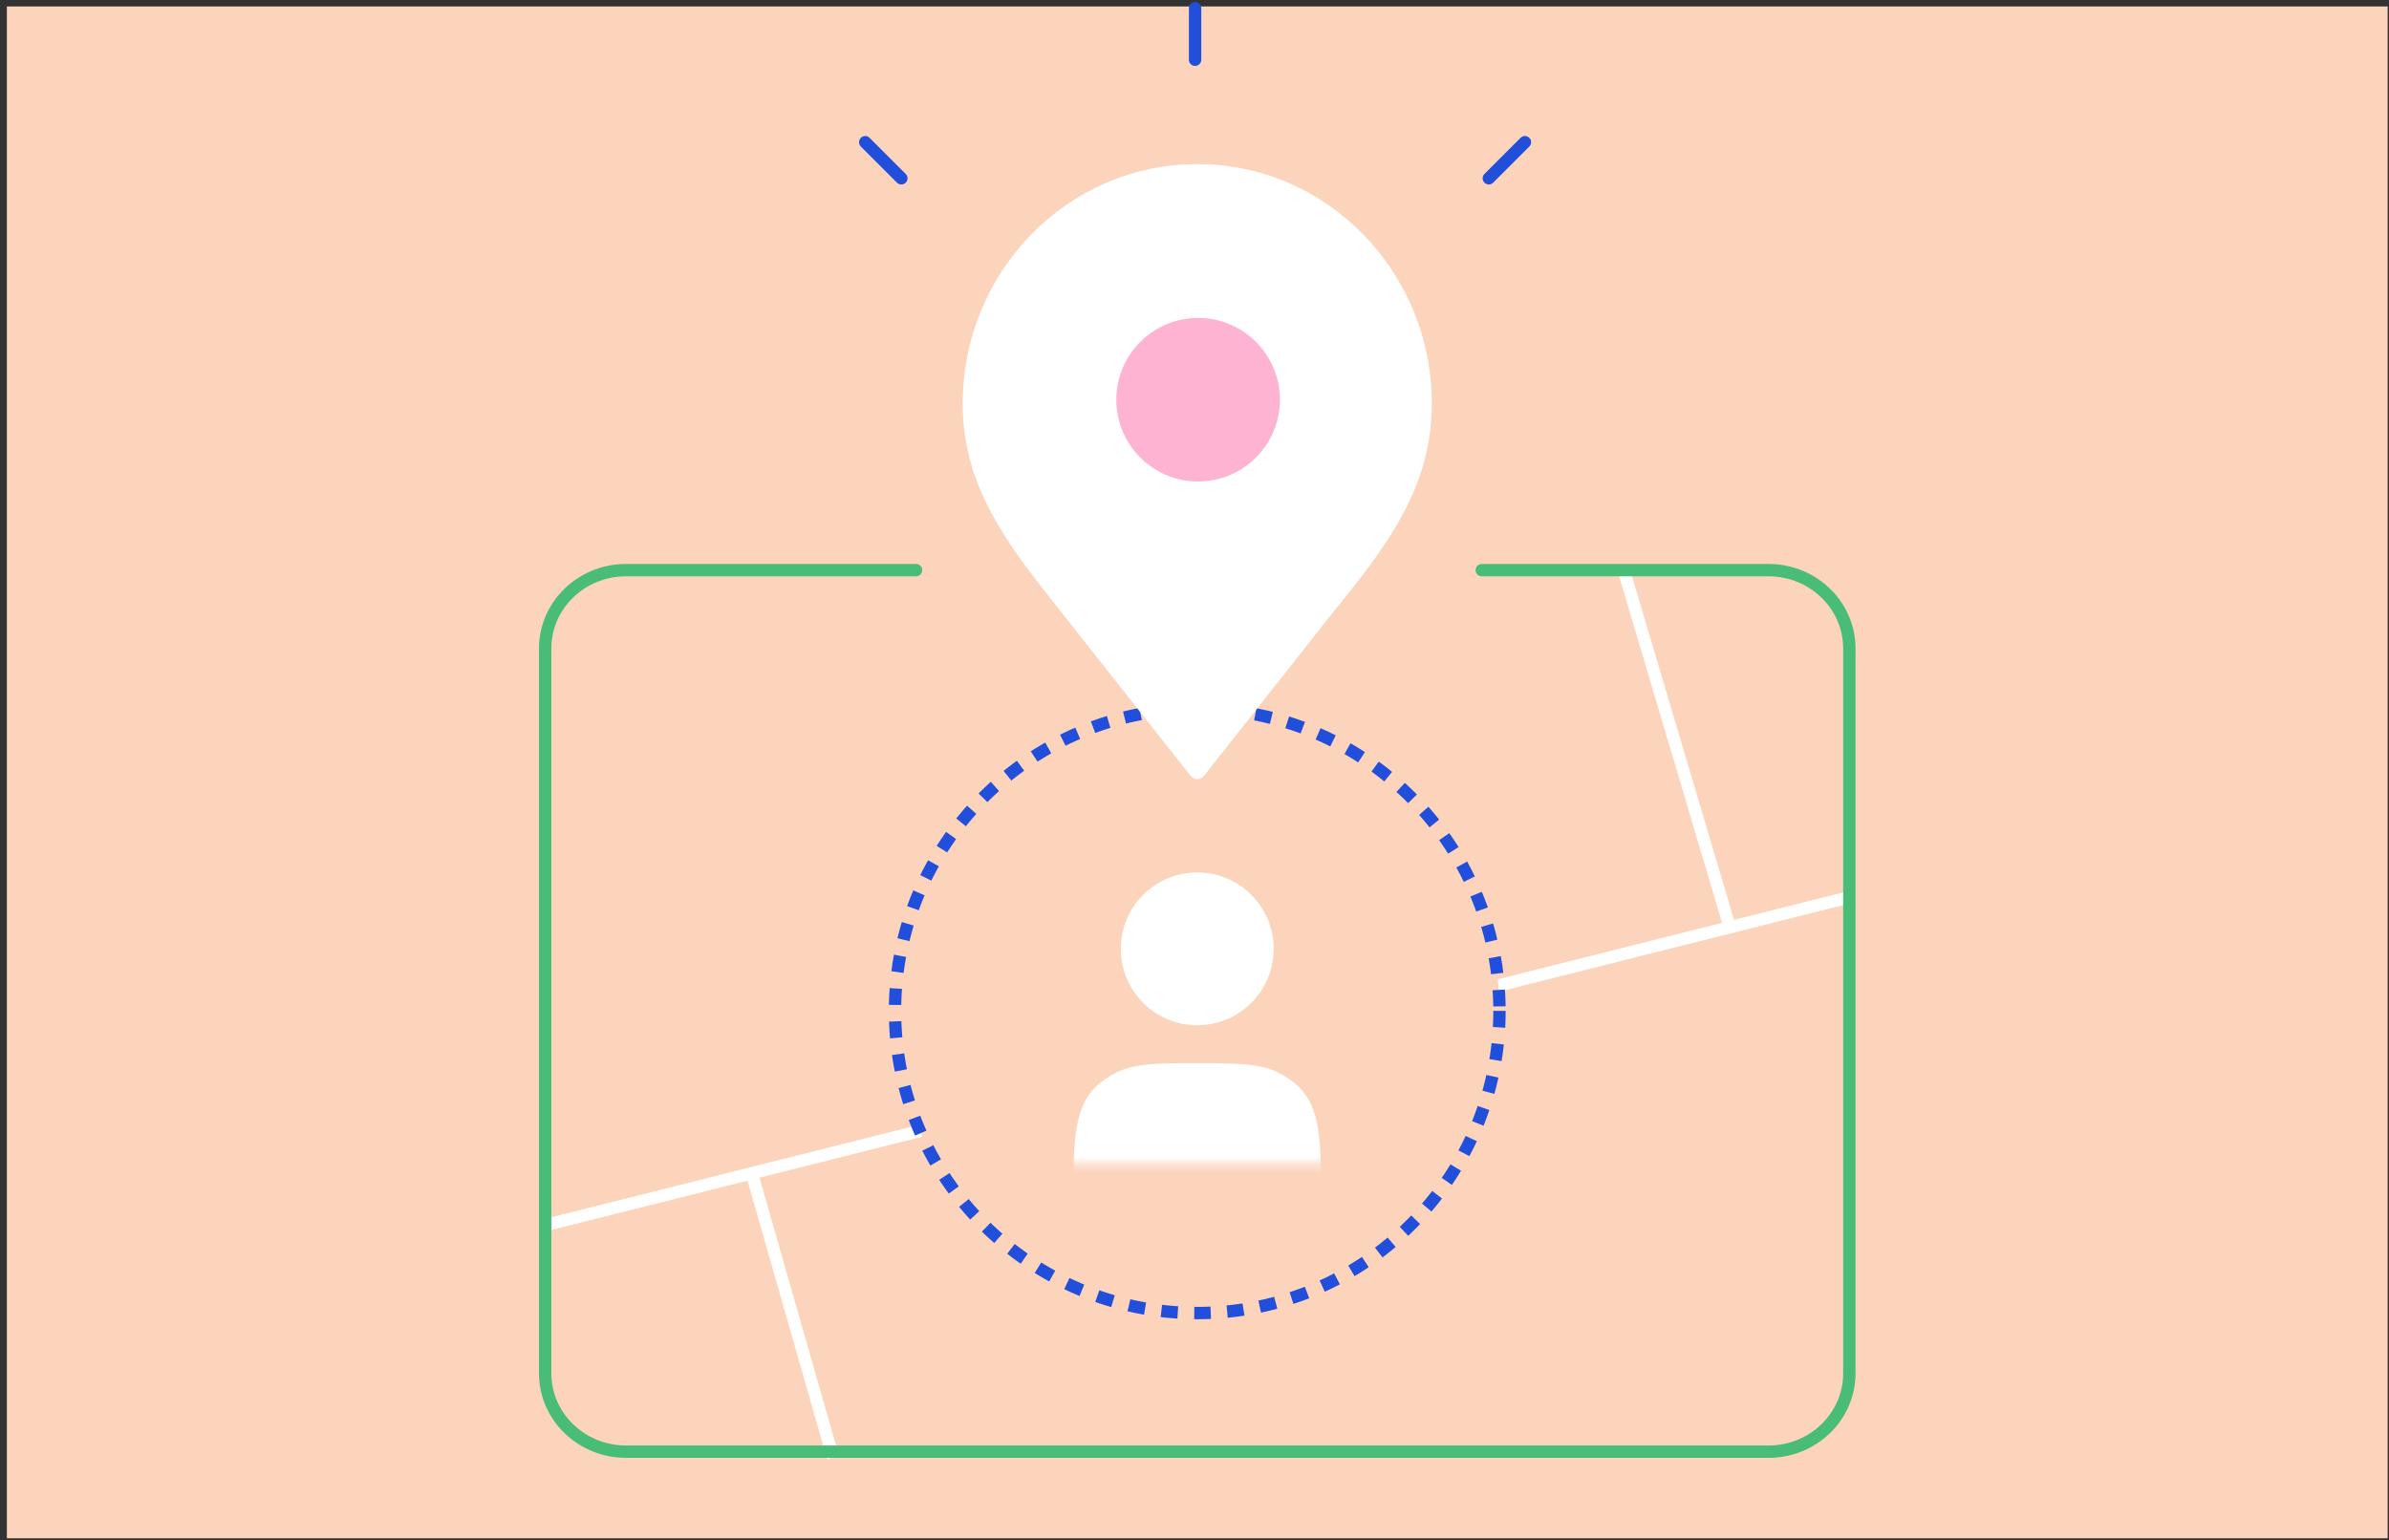 <svg width="290" height="187" viewBox="0 0 290 187" fill="none" xmlns="http://www.w3.org/2000/svg">
<rect x="0" y="0" width="290" height="187" fill="#333333" stroke="none"/>
<rect width="289" height="186" transform="translate(0.834 0.783)" fill="#FCD3BB"/>
<path d="M66.178 148.768L224.101 109.039" stroke="white" stroke-width="1.5" stroke-linecap="round"/>
<path d="M91.384 142.882L100.915 176.241" stroke="white" stroke-width="1.5" stroke-linecap="square"/>
<path d="M197.38 70.152L209.668 111.542" stroke="white" stroke-width="1.5" stroke-linecap="square"/>
<circle cx="145.334" cy="122.747" r="36.689" fill="#FCD3BB" stroke="#214FDB" stroke-width="1.5" stroke-dasharray="2 2"/>
<path d="M179.871 69.228H214.673C220.097 69.228 224.491 73.486 224.491 78.743V166.753C224.491 172.01 220.097 176.268 214.673 176.268H75.996C70.571 176.268 66.178 172.01 66.178 166.753V78.743C66.178 73.486 70.571 69.228 75.996 69.228H111.203" stroke="#214FDB" stroke-miterlimit="10" stroke-linecap="round"/>
<path d="M146.156 94.201C145.736 94.734 144.938 94.734 144.518 94.201L128.034 73.325C122.21 65.95 116.86 58.97 116.86 49.033C116.86 32.955 129.608 19.922 145.334 19.922C161.06 19.922 173.808 32.955 173.808 49.033C173.808 58.664 168.845 65.608 163.137 72.706C160.821 75.585 158.549 78.498 156.26 81.398C153.436 84.977 148.175 91.64 146.156 94.199V94.201Z" fill="white"/>
<circle cx="145.439" cy="48.535" r="9.929" fill="#FEB3D2"/>
<path d="M179.871 69.228H214.673C220.097 69.228 224.491 73.486 224.491 78.743V166.753C224.491 172.01 220.097 176.268 214.673 176.268H75.996C70.571 176.268 66.178 172.01 66.178 166.753V78.743C66.178 73.486 70.571 69.228 75.996 69.228H111.203" stroke="#49BD77" stroke-width="1.5" stroke-miterlimit="10" stroke-linecap="round"/>
<path d="M185.11 17.267L180.728 21.649M145.071 1V7.255M105.031 17.267L109.413 21.649" stroke="#214FDB" stroke-width="1.5" stroke-linecap="round" stroke-linejoin="round"/>
<mask id="mask0_3618_3886" style="mask-type:alpha" maskUnits="userSpaceOnUse" x="124" y="98" width="43" height="44">
<path d="M166.648 98.109H124.019V141.324H166.648V98.109Z" fill="#D9D9D9"/>
</mask>
<g mask="url(#mask0_3618_3886)">
<path d="M145.333 124.491C140.208 124.491 136.054 120.336 136.054 115.211C136.054 110.086 140.208 105.931 145.333 105.931C150.459 105.931 154.613 110.086 154.613 115.211C154.613 120.336 150.459 124.491 145.333 124.491Z" fill="white"/>
<path d="M133.999 131.143C136.639 129.235 138.822 129.088 145.328 129.088C151.833 129.088 154.029 129.235 156.669 131.143C159.308 133.05 160.336 135.69 160.336 142.426C160.336 149.163 160.175 149.902 154.614 153.126C149.052 156.349 145.334 157.814 145.334 157.814C145.334 157.814 141.616 156.349 136.054 153.126C130.493 149.902 130.332 149.17 130.332 142.426C130.332 135.683 131.36 133.044 133.999 131.143Z" fill="white"/>
</g>
</svg>
